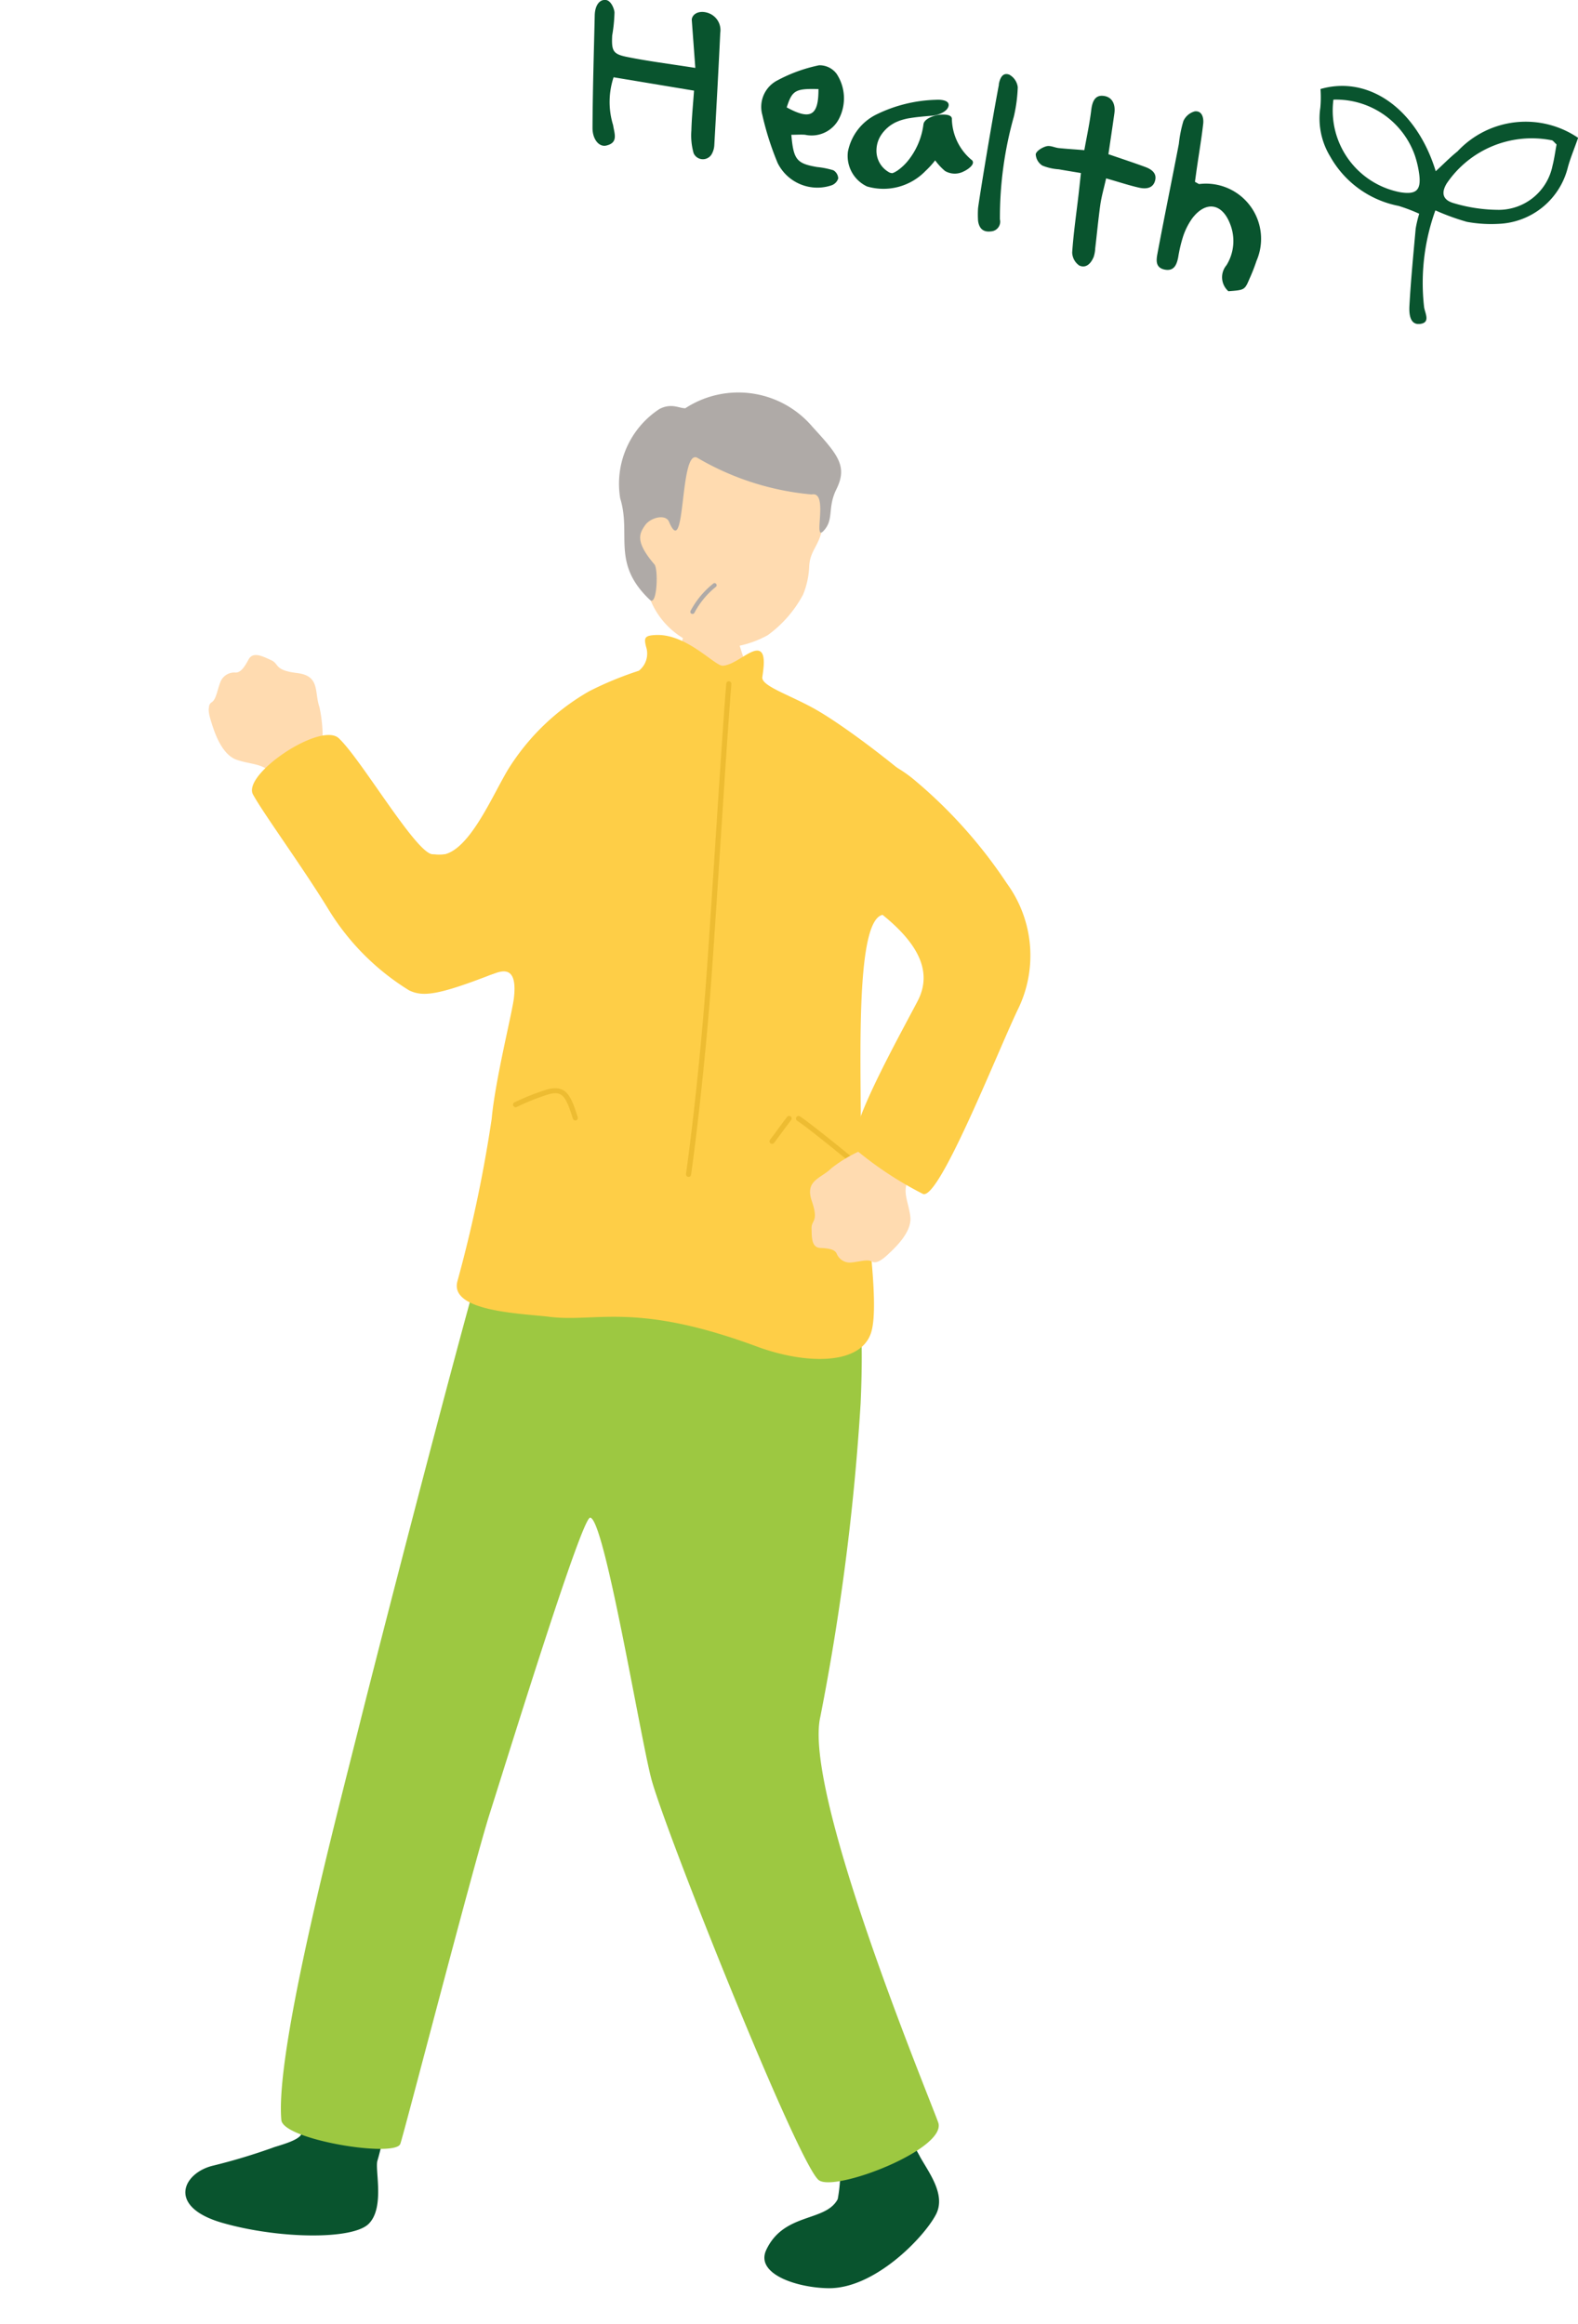 <svg xmlns="http://www.w3.org/2000/svg" xmlns:xlink="http://www.w3.org/1999/xlink" width="55.494" height="81.716" viewBox="0 0 55.494 81.716">
  <defs>
    <clipPath id="clip-path">
      <rect id="長方形_527" data-name="長方形 527" width="32.749" height="66.414" fill="none"/>
    </clipPath>
    <clipPath id="clip-path-2">
      <rect id="長方形_528" data-name="長方形 528" width="34.657" height="11.391" fill="none"/>
    </clipPath>
  </defs>
  <g id="グループ_743" data-name="グループ 743" transform="translate(-1064.506 -699.689)">
    <g id="グループ_595" data-name="グループ 595" transform="translate(1073.749 711.08) rotate(8)">
      <g id="グループ_594" data-name="グループ 594" clip-path="url(#clip-path)">
        <path id="パス_1849" data-name="パス 1849" d="M4.146,2.919a5.118,5.118,0,0,0-.3-1.414C3.589,1.006,3.724.414,2.9.43S2.246.2,1.935.109,1.259-.118,1.143.2.921.7.748.715a.528.528,0,0,0-.48.429c-.067.308-.059.608-.2.724s-.057.393.072.662.5,1.106,1.086,1.217,1-.034,1.4.423c.061.07.187.359.326.572.365.423,2.066-.782,1.659-1.318-.125-.2-.449-.414-.471-.5" transform="translate(0 11.555)" fill="#ffdbb0"/>
        <path id="パス_1850" data-name="パス 1850" d="M9.517,3.364c-.914-1.3-1.358.226-2.919.289C6.005,3.677,3.664.7,2.774.072,2.066-.427-.422,1.8.062,2.451c.46.616,2.036,2.235,3.16,3.594A8.612,8.612,0,0,0,6.46,8.507c.5.156,1,.047,2.839-.986,1.411-.791,1.141-2.847.218-4.158" transform="translate(1.899 13.98)" fill="#fece47"/>
        <path id="パス_1851" data-name="パス 1851" d="M1.126,0c.093,0,1.314.062,1.43.049A8.562,8.562,0,0,0,2.893,1.2a14.332,14.332,0,0,0,.974,1.775c.642.922-4.771,1.34-3.735.2A4.033,4.033,0,0,0,.919,1.035c.07-.349.209-.9.206-1.035" transform="translate(15.268 7.624)" fill="#ffdbb0"/>
        <path id="パス_1852" data-name="パス 1852" d="M4.924,2.329C4.287,1.487,3.45.332,3.193,0c0,0-1.714,1.123-1.459,1.66a5.243,5.243,0,0,1,.538,2.56c-.308.863-1.808.719-2.24,2.117-.277.9,1.274,1.171,2.363,1.028,1.6-.211,3.059-2.22,3.37-3.083.268-.741-.448-1.43-.843-1.952" transform="translate(26.924 58.253)" fill="#09542e"/>
        <path id="パス_1853" data-name="パス 1853" d="M6.6.264S3.949-.225,3.836.128s.22.987-.076,1.836c-.078.223-.639.46-.88.577a21,21,0,0,1-2.034.941c-1.015.393-1.44,1.665.609,1.95s4.592-.048,5.083-.675-.03-1.885,0-2.231A9.631,9.631,0,0,0,6.6.264" transform="translate(6.438 60.88)" fill="#09542e"/>
        <path id="パス_1854" data-name="パス 1854" d="M15.691.581c.12.05.733.362,1.146,4.67a83.71,83.71,0,0,1,.132,11.11c-.253,2.7,5.535,12.515,6.087,13.553.467.879-3.274,2.958-3.88,2.594-.814-.489-7.118-11.516-7.8-13.173-.6-1.445-2.915-8.856-3.4-8.768-.293.053-1.632,8.339-2.05,10.806C5.611,23.243,4.5,33.01,4.43,33.3c-.125.514-4.1.426-4.258-.249C-.4,30.637.624,22.075.96,18.878,1.308,15.575,2.978.887,3.2.558S13.053-.526,15.691.581" transform="translate(9.262 29.393)" fill="#9dc841"/>
        <path id="パス_1855" data-name="パス 1855" d="M19.117,5.519c-.346-.724-4.254-3.048-5.887-3.689-.955-.375-2-.543-2-.858,0-.293.013-.821-.217-.893-.3-.094-.773.6-1.214.689C9.524.823,8.389-.17,7.321.025c-.4.073-.408.158-.29.454a.765.765,0,0,1-.133.875,12.008,12.008,0,0,0-1.631.958A8.077,8.077,0,0,0,2.819,5.45C2.36,6.544,1.8,8.731.77,8.751c-2.247.044.987,4.6,2.534,3.872.218-.1.821-.514.845.748.01.539-.25,2.935-.183,4.308a48.459,48.459,0,0,1-.4,5.831c-.118,1.09,2.436.79,3.373.776,1.684-.027,2.919-.955,7.391.022,1.663.363,3.629.189,3.887-1,.249-1.146-1.125-5.264-1.277-6.549-.3-2.536-1.678-9.421.212-7.9,1.644,1.326,3.264-.622,1.962-3.346" transform="translate(7.893 8.879)" fill="#fece47"/>
        <path id="パス_1856" data-name="パス 1856" d="M.9,5.739A2.809,2.809,0,0,0,3.165,7.461a3.611,3.611,0,0,0,2.163-.726A4.2,4.2,0,0,0,6.36,5.147a2.923,2.923,0,0,0,.075-1.008c-.075-.8.573-.876.085-2.506C6.371,1.138,6.1.163,4.026.006,2.2-.132-1.781,2.143.9,5.739" transform="translate(13.779 1.628)" fill="#ffdbb0"/>
        <path id="パス_1857" data-name="パス 1857" d="M6.843,3.246c.579-.189.257,1.671.58,1.215s.013-.814.245-1.514c.282-.853-.1-1.2-1.137-2.055A3.417,3.417,0,0,0,2.011.865c-.215.037-.5-.123-.894.15A3.142,3.142,0,0,0,.184,4.323c.572,1.214,0,2.3,1.532,3.389.285.2.146-1.127-.02-1.261-.8-.705-.666-1.006-.518-1.308S1.843,4.631,2,4.9c.793,1.327-.009-2.624.673-2.367a9.62,9.62,0,0,0,4.168.716" transform="translate(13.115 0)" fill="#afaaa7"/>
        <path id="パス_1858" data-name="パス 1858" d="M.058,1.191a.075.075,0,0,0,.089-.052A2.9,2.9,0,0,1,.771.129a.075.075,0,0,0-.1-.108A3.044,3.044,0,0,0,0,1.1a.075.075,0,0,0,.052.092h0" transform="translate(16.298 6.8)" fill="#afaaa7"/>
        <path id="パス_1859" data-name="パス 1859" d="M1.087,17.457a.09.09,0,0,1-.09-.09c0-1.255-.052-3.609-.2-6.108C.733,10.166.579,8.1.415,5.912.245,3.643.069,1.3,0,.1a.09.09,0,0,1,.18-.01C.249,1.284.425,3.63.595,5.9c.164,2.188.319,4.255.383,5.35.147,2.5.2,4.861.2,6.119a.09.09,0,0,1-.09.09" transform="translate(17.899 10.154)" fill="#edbc32"/>
        <path id="パス_1860" data-name="パス 1860" d="M.09,1.069A.09.09,0,0,1,.011.936L.142.7C.257.483.38.256.5.046A.09.09,0,0,1,.655.134C.539.343.416.57.3.782l-.131.24a.09.09,0,0,1-.079.047" transform="translate(21.644 24.985)" fill="#edbc32"/>
        <path id="パス_1861" data-name="パス 1861" d="M2.084,2.56a.09.09,0,0,1-.076-.138c.38-.6.433-.843.219-.981S.413.336.053.173A.09.09,0,0,1,.128.008C.5.179,2.1,1.143,2.324,1.289c.4.257.151.728-.163,1.229a.09.09,0,0,1-.077.042" transform="translate(22.454 24.952)" fill="#edbc32"/>
        <path id="パス_1862" data-name="パス 1862" d="M1.715.782a4.833,4.833,0,0,0-1.078.839c-.319.422-.877.55-.524,1.246s.073.648.124.95.086.668.4.638.516-.018.6.121a.5.5,0,0,0,.562.231c.289-.07.541-.2.7-.131s.357-.113.532-.334.735-.878.587-1.424-.44-.835-.217-1.364c.034-.081.228-.307.352-.512C3.961.558,2.238-.392,1.95.175c-.12.189-.167.552-.235.608" transform="translate(23.298 24.986)" fill="#ffdbb0"/>
        <path id="パス_1863" data-name="パス 1863" d="M7.717,3.758A16.939,16.939,0,0,0,3.945.578C1.713-.781-.042.622,0,1.087A5.113,5.113,0,0,0,2.989,5.151c1.937,1,2.59,2.017,2.186,3.143-.557,1.554-1.967,5.186-1.4,5.482a12.634,12.634,0,0,0,2.542,1.2C6.912,15.056,8.174,9.8,8.7,8.117a4.3,4.3,0,0,0-.982-4.358" transform="translate(20.938 12.085)" fill="#fece47"/>
        <path id="パス_1864" data-name="パス 1864" d="M2.233,1.033A.09.09,0,0,1,2.152.982C1.79.223,1.647.053,1.173.261A8.159,8.159,0,0,0,.139.853.09.09,0,0,1,.042.7,8.32,8.32,0,0,1,1.1.1c.653-.288.876.1,1.214.808a.09.09,0,0,1-.043.12.092.092,0,0,1-.039.009" transform="translate(12.533 25.167)" fill="#edbc32"/>
      </g>
    </g>
    <g id="グループ_597" data-name="グループ 597" transform="translate(1085.343 699.689)">
      <g id="グループ_596" data-name="グループ 596" transform="translate(0 0)" clip-path="url(#clip-path-2)">
        <path id="パス_1865" data-name="パス 1865" d="M90.628,35.835a1.925,1.925,0,0,1-.692-1.446c-.005-.19-.407-.15-.5-.132-.157.031-.476.132-.5.329a2.54,2.54,0,0,1-.493,1.213,1.831,1.831,0,0,1-.425.414c-.03.019-.106.063-.111.065.029-.015-.029.01-.039.015h0c-.042.012-.027.01-.011.006-.068.016-.037,0-.014,0a.287.287,0,0,1-.092-.016.865.865,0,0,1-.467-.8.992.992,0,0,1,.174-.538,1.3,1.3,0,0,1,.355-.349l.085-.051.051-.027.034-.015.1-.042a2.338,2.338,0,0,1,.334-.089c-.029.006.1-.016.133-.02.081-.012.161-.022.242-.03.152-.016.3-.029.456-.041.186-.015.526-.13.571-.342s-.3-.227-.434-.217a5.048,5.048,0,0,0-2.093.511,1.853,1.853,0,0,0-1.012,1.311,1.186,1.186,0,0,0,.673,1.225,2.055,2.055,0,0,0,2.054-.544,3.025,3.025,0,0,0,.341-.374,2.133,2.133,0,0,0,.347.374.679.679,0,0,0,.665.011c.1-.043.445-.256.268-.405" transform="translate(-77.298 -30.213)" fill="#09542e"/>
        <path id="パス_1866" data-name="パス 1866" d="M249.73,33.416a7.515,7.515,0,0,0-.4,3.368c.016.221.249.565-.123.621s-.4-.344-.391-.6c.049-.918.14-1.834.222-2.751a4.235,4.235,0,0,1,.124-.521,6.083,6.083,0,0,0-.727-.276,3.528,3.528,0,0,1-2.4-1.731,2.569,2.569,0,0,1-.351-1.72,3.974,3.974,0,0,0,.006-.658c1.7-.49,3.382.7,4.053,2.89.266-.243.5-.486.768-.7a3.278,3.278,0,0,1,4.239-.474c-.147.42-.279.729-.364,1.05a2.617,2.617,0,0,1-2.432,1.974,4.737,4.737,0,0,1-1.115-.07,8.164,8.164,0,0,1-1.1-.4m4.254-2.32c-.091-.084-.122-.135-.164-.147a3.614,3.614,0,0,0-3.7,1.517c-.2.331-.146.582.251.694a5.565,5.565,0,0,0,1.6.234,1.933,1.933,0,0,0,1.869-1.548c.062-.24.094-.487.143-.75m-7.847-1.577a2.926,2.926,0,0,0,2.344,3.255c.569.093.746-.067.673-.632a3.589,3.589,0,0,0-.15-.652,2.94,2.94,0,0,0-2.867-1.971" transform="translate(-220.089 -26.018)" fill="#09542e"/>
        <path id="パス_1867" data-name="パス 1867" d="M3.615,2.383,3.49.69C3.512.466,3.8.338,4.126.481a.636.636,0,0,1,.366.678c-.062,1.317-.135,2.634-.209,3.95a.712.712,0,0,1-.078.286.357.357,0,0,1-.649-.007,2.284,2.284,0,0,1-.079-.8c.011-.443.057-.885.093-1.4L.741,2.718A2.771,2.771,0,0,0,.724,4.4c.045.3.194.618-.241.719C.235,5.177,0,4.907,0,4.5.006,3.182.048,1.863.078.545.085.193.245-.019.457,0c.179.005.3.28.316.434a5.494,5.494,0,0,1-.081.814C.666,1.785.715,1.9,1.2,2c.751.153,1.514.247,2.41.388" transform="translate(0 -0.001)" fill="#09542e"/>
        <path id="パス_1868" data-name="パス 1868" d="M192.027,40.041c.112.059.134.081.155.08a1.94,1.94,0,0,1,2.014,2.7,6.411,6.411,0,0,1-.245.626c-.17.4-.173.4-.744.442a.655.655,0,0,1-.067-.914,1.615,1.615,0,0,0,.131-1.441c-.277-.736-.848-.835-1.328-.217a2.365,2.365,0,0,0-.33.651,5.047,5.047,0,0,0-.171.727c-.053.269-.149.5-.48.433-.352-.075-.284-.374-.241-.608.239-1.272.5-2.54.744-3.811a4.46,4.46,0,0,1,.158-.8.616.616,0,0,1,.4-.343c.253-.032.318.217.3.419-.058.519-.146,1.034-.221,1.551-.025.169-.047.339-.071.511" transform="translate(-170.845 -33.65)" fill="#09542e"/>
        <path id="パス_1869" data-name="パス 1869" d="M152.392,34.376c.489.168.891.3,1.288.446.224.082.426.222.346.494s-.336.285-.56.235c-.36-.081-.711-.2-1.159-.326-.075.336-.156.613-.2.9-.073.518-.122,1.04-.183,1.561a1.148,1.148,0,0,1-.052.293c-.091.227-.264.421-.508.31a.576.576,0,0,1-.25-.463c.046-.671.143-1.338.221-2.007.028-.24.053-.481.086-.782-.3-.05-.539-.088-.778-.131a1.845,1.845,0,0,1-.577-.131.5.5,0,0,1-.234-.4c.024-.117.225-.239.371-.278s.29.047.438.062c.269.028.539.044.9.073.088-.493.188-.948.243-1.409.034-.283.122-.531.421-.5.32.031.437.3.393.614-.065.465-.135.929-.211,1.445" transform="translate(-134.245 -28.953)" fill="#09542e"/>
        <path id="パス_1870" data-name="パス 1870" d="M58.079,24.47c.076.88.189,1.01.9,1.135a2.928,2.928,0,0,1,.579.115.35.35,0,0,1,.17.286.377.377,0,0,1-.23.241,1.559,1.559,0,0,1-1.9-.782,10.277,10.277,0,0,1-.541-1.7,1.048,1.048,0,0,1,.542-1.211,5.4,5.4,0,0,1,1.457-.526.747.747,0,0,1,.615.3,1.565,1.565,0,0,1,.089,1.571,1.081,1.081,0,0,1-1.194.573c-.144-.013-.29,0-.484,0m.951-1.607c-.813-.023-.926.046-1.116.644.833.455,1.122.3,1.116-.644" transform="translate(-51.087 -19.733)" fill="#09542e"/>
        <path id="パス_1871" data-name="パス 1871" d="M130.931,25.387c.041-.217.131-.434.368-.346a.581.581,0,0,1,.3.443,5.3,5.3,0,0,1-.138,1.033,13.123,13.123,0,0,0-.49,3.612.342.342,0,0,1-.314.423c-.286.038-.419-.116-.454-.371a3.4,3.4,0,0,1,0-.448c.062-.47.46-2.9.734-4.347" transform="translate(-116.644 -22.417)" fill="#09542e"/>
      </g>
    </g>
  </g>
</svg>
